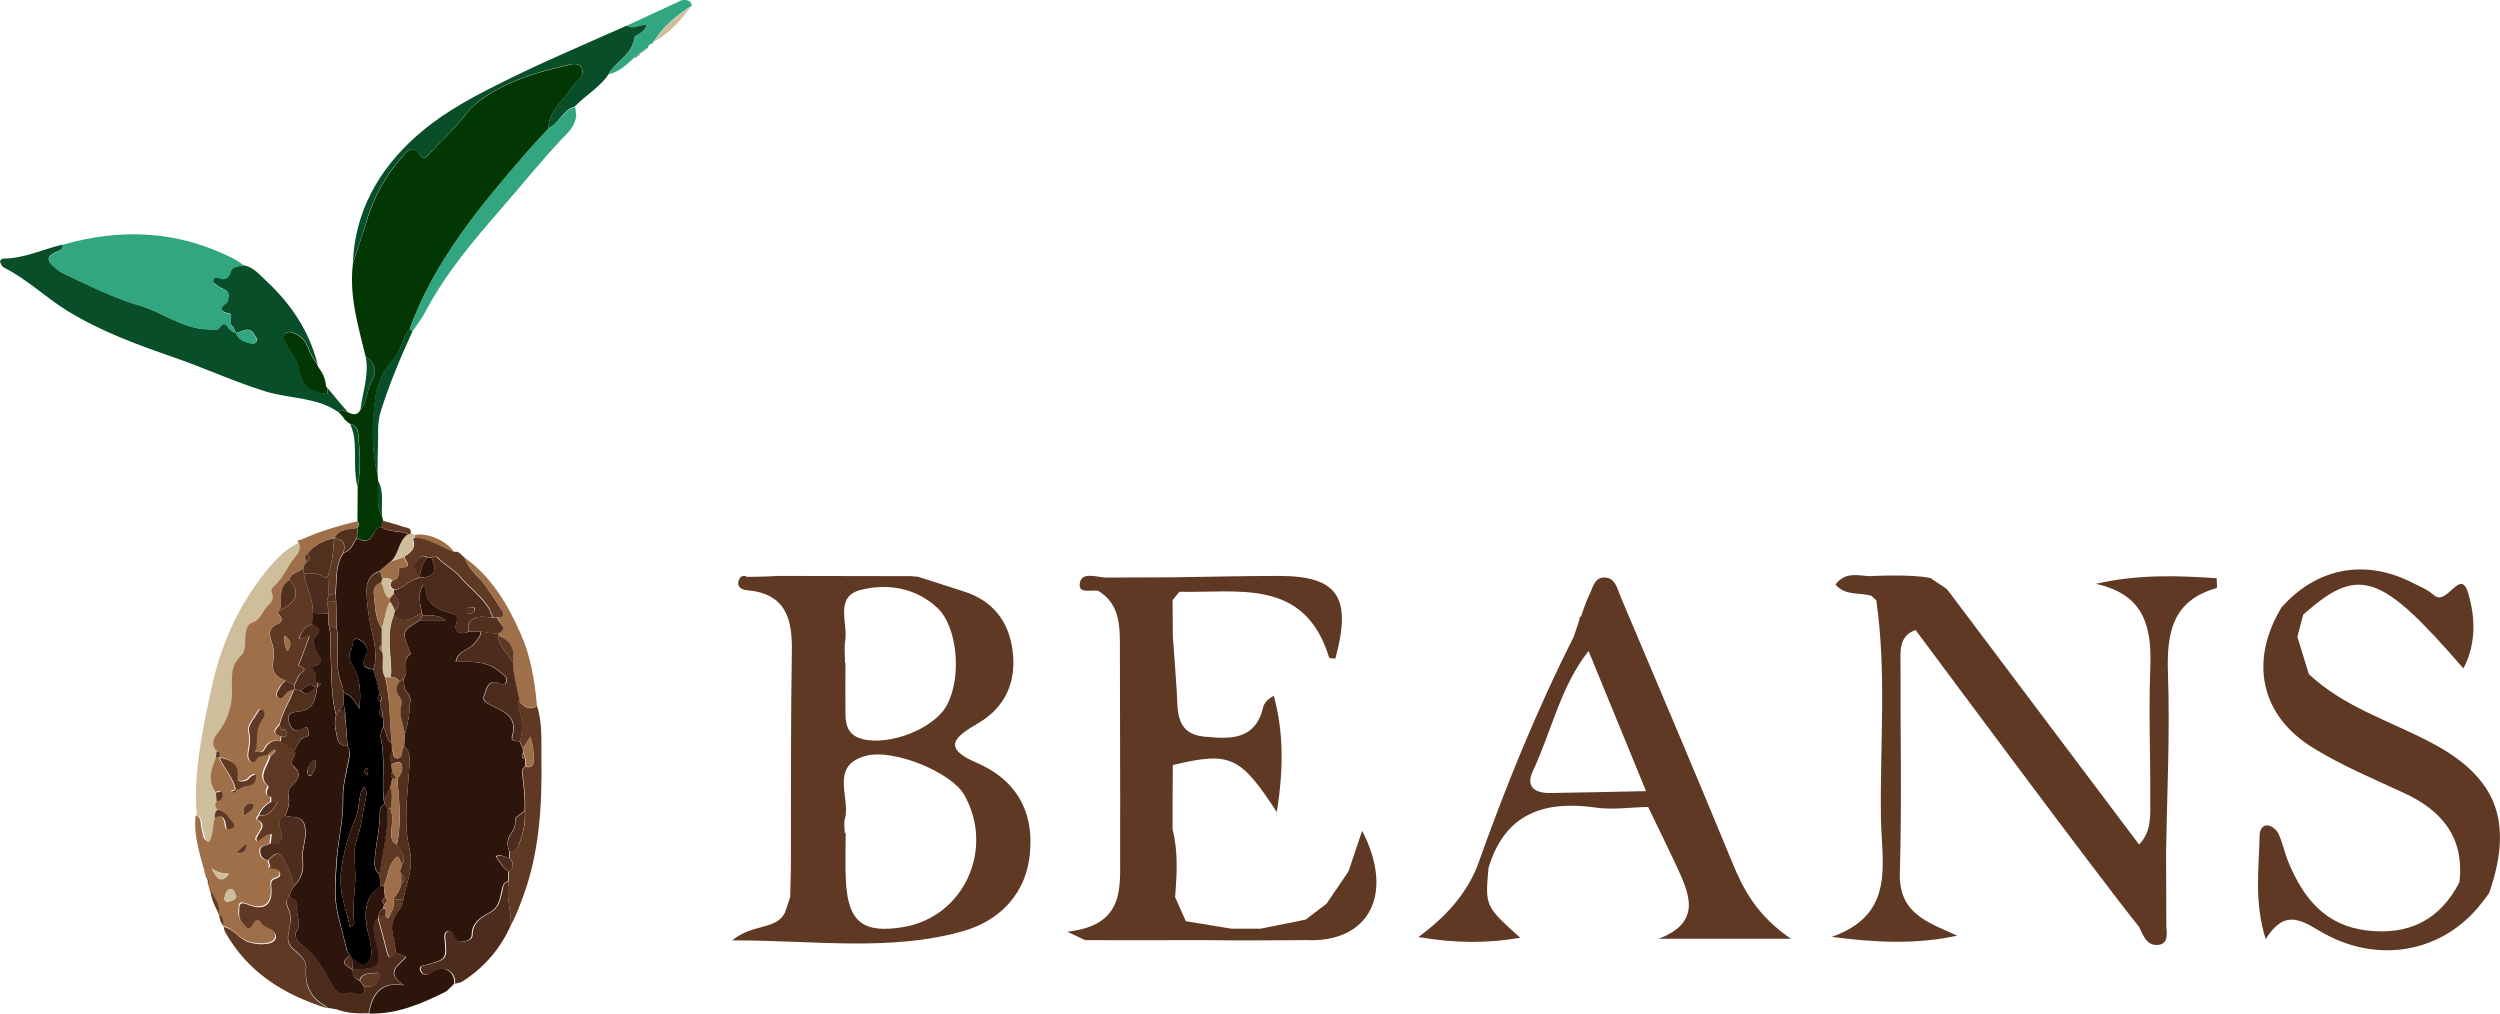 <?xml version="1.0" encoding="utf-8"?>
<!-- Generator: Adobe Illustrator 24.1.2, SVG Export Plug-In . SVG Version: 6.00 Build 0)  -->
<svg version="1.1" id="_Слой_1" xmlns="http://www.w3.org/2000/svg" xmlns:xlink="http://www.w3.org/1999/xlink" x="0px"
	 y="0px" viewBox="0 0 1072.2 434.8" style="enable-background:new 0 0 1072.2 434.8;" xml:space="preserve">
<style type="text/css">
	.st0{fill:#32A581;}
	.st1{fill:#2D150B;}
	.st2{fill:#023704;}
	.st3{fill:#074E29;}
	.st4{fill:#9F6F49;}
	.st5{fill:#CFBE9C;}
	.st6{fill:#603925;}
	.st7{fill:#4D2C1E;}
	.st8{fill:#51301E;}
	.st9{fill:#010000;}
</style>
<g>
	<path class="st0" d="M272.3,24.5c-3.4,3-6.5,6.3-11.2,7.3c3.2-5.6,10.2-8.4,11.2-15.7c0.1-0.7,1.5-1.2,2.3-1.8
		c1.2-0.9,2.4-1.8,2.6-3.4c0.1-0.1,0.2-0.1,0.2-0.2c-0.1-0.1-0.1-0.1-0.2-0.2c-0.1,0.1-0.2,0.2-0.2,0.2c-2.8-0.1-5.4,2.1-8.2,0.3
		c8-3.7,16-7.4,24-11.1c2,0.1,3.9,0.3,3.9,3c0,0-0.3-0.3-0.3-0.3c-6.2,4-11.9,8.6-15.8,15l-0.3,0.3c0,0-0.3-0.3-0.3-0.3
		c0.2,0.9-0.1,1.4-1.1,1.1c0,0,0.2,0,0.2,0c-0.4,0.4-0.8,0.8-1.2,1.2c0,0,0.1-0.2,0.1-0.2c0.1,0.8-0.4,1.2-1.1,1.2c0,0,0.2,0,0.2,0
		c-0.8,0.6-1.7,1.3-2.5,1.9c0,0-0.3,0.2-0.3,0.2s-0.4-0.2-0.4-0.2c0.1,0.3,0.9,0.6,0.2,1c-0.3,0.2-0.8,0-1.1,0c0,0,0,0,0,0
		c0.1,0.2,0.4,0.6,0.4,0.7C273.1,25.2,272.7,24.7,272.3,24.5z"/>
	<path class="st1" d="M191.2,425.3c-10.4,5.2-20.9,9.7-32.9,9.4c1.5-9.3,6.1-13.7,15-12.1c-8.6-5.8-1.8-8.5,0.9-12.2
		c-1.9-0.7-3.2-1.3-4.6-1.8c0.2-5.1-3.1-9.9-0.5-15.3c1.2-2.5,3.8-4.3,3.8-7.4c1.3-7.2,4.7-13.7,2.7-22c-2.8-11.7-0.6-23.9,0-35.9
		c0.2-3.2,0.2-5.9-2.3-8.2c0.1-1.7,0.2-3.3,0.3-5c1.5-4.7,2.2-9.6,2.4-14.5c0-0.9-0.2-2.2-0.8-2.7c-2.3-1.9-1.8-4.4-2-6.7
		c2.6-3-1.3-7.8,3-10.4c0.1,0-0.3-0.9-0.5-1.3c-3.4-8.4-3.4-8.4,4.5-13.2c3.2,0,6.3,0,10.9,0c-3.8-2.8-6.9-1.8-9.8-2.2
		c-0.1-0.3-0.2-0.5-0.3-0.8c-0.7-3.9-2.1-7.9,0.5-12.1c0.6,0.7,1.1,1.1,1.1,1.5c0,6.2,4.7,8.9,9.2,10.1c3.6,1,5.2,0.9,3.8,5.3
		c-1,3.2,2.3,4.8,5.5,3c1.7,0,3.3,0.1,5,0.1c0,2.2-1.5,3.4-2.7,5c-2.3,3-7.4,3.2-8,8c7-0.2,13.8-0.5,19.3,4.6
		c1.2,1.1,3.1,2.1,2.4,3.9c-0.8,2.1-2.5,0.6-3.9,0.3c-4.2-0.9-4.5,2.7-5.5,5.1c-0.8,1.9-0.4,3,2.1,4.3c5.2,2.7,12.4,4.7,9.8,13.5
		c-0.8,2.6,2,2,3.3,2.5c0.4,0.9,0.8,1.9,1.3,2.8c0,0.7,0.1,1.3,0.1,2c-0.9,1.4-0.5,2.3,0.9,2.8c0,1-0.1,2.1-0.1,3.1
		c-1.8,1.2-1.2,2.9-1,4.5c0.6,4.8,1.1,9.6,0.9,14.4c-1.3,1-2.7,2-4,3.1c0,0,0,0,0,0c0.1,2.3-0.2,4.5-1.7,6.4c-1.9,2.4-2,5-1,7.8
		c0,1,0,2,0.1,3c-1.8-0.2-3.4-1.9-5.8-0.8c1.7,2.5,3,5,5.4,6.5c0,1.4,0,2.8,0,4.2c-2.2,0.5-2.5,2.2-2.9,4.1
		c-0.8,3.7-1.1,7.3-5.6,9.6c-3.2,1.7-7.2,4.1-7.2,9.3c0,2-2.1,2.8-4,3c-2,0.3-3.1-0.7-3.8-2.4c-0.5-1.2-0.8-2.8-2.7-2.1
		c-1.3,0.5-1.3,1.7-1.2,3c0.9,9,0.9,9.1-8.4,11.5c-1.1,0.3-2.5,0.4-2.1,2.1c0.4,1.4,1.6,2.3,3,2c1.1-0.2,2-1.2,3-1.7
		c4.7-2.3,9.1,0.6,8.7,5.6c0,0,0,0,0,0c-0.3,0.3-0.7,0.7-1,1c0,0,0,0,0,0c-0.3,0.3-0.7,0.7-1,1c0,0,0,0,0,0
		C192.5,424.3,191.8,424.8,191.2,425.3z"/>
	<path class="st2" d="M149.2,176.8c2.1,1,4.1,1.6,5.4-1.1c3-3.4,2.5-8.1,4.7-11.8c2.6-4.5,1.8-8.1-2.5-11
		c-3.2-13.2-7.2-26.2-5.4-40.1c1.9-5.9,4-11.8,5.8-17.7c3.2-11.1,8.8-20.7,16.5-29.2c2.1-2.3,3.9-2.8,6,0c0.9,1.2,1.9,2.9,3.9,0.7
		C188.6,61,194.4,55.9,199,50c2.9-3.8,6.2-6.7,10.2-9.2c10.6-6.7,22.5-10.2,34.6-12.9c2-0.5,4.5-1.1,5.7,1.5c1,2.2-0.4,3.8-1.7,5.3
		c-1.4,1.6-3,3.2-4.2,5c-3.3,4.9-8.5,8.7-8.3,15.4c-3.2,3.4-6.4,6.8-9.4,10.3c-20,23-39.5,46.5-50.2,75.7c-3.3,4-3.6,9.7-7.3,13.5
		c-4.6,4.8-6.8,11.2-7.5,17c-1.3,10.6-1.6,21.6,1.1,32.2c0,0.7,0.1,1.4,0.1,2.2c0.3,5.4-0.9,10.9,1.9,15.9c0.1,0.5,0.2,1,0.3,1.5
		c-0.2,0.9-0.5,1.8-0.7,2.6c-1.6,0.3-2.6,1.3-3.3,2.7c-1.6,3.6-4.1,3.8-7.2,2c0.1-1.5,0.2-3,0.3-4.4c0.6-0.9,0.7-1.8-0.1-2.7
		c0-4.9,0.1-9.9,0.1-14.8c1.5-7.5,0.9-15,0.3-22.6c-0.2-2-0.9-3.9-3.4-4.3c-1.3-0.8-2.5-1.7-3.2-3.1c-0.3-0.3-0.5-0.6-0.8-0.9
		c0,0-0.1-0.1-0.1-0.1c-0.3-0.3-0.6-0.6-0.9-0.9c0,0-0.1-0.1-0.1-0.1C145.9,175.6,145.9,175.6,149.2,176.8z"/>
	<path class="st3" d="M149.2,176.8c-3.3-1.2-3.3-1.2-4,0c-9.4-6.6-20.9-5.7-31.2-8.9c-13.7-4.2-26.7-10.3-40.2-14.9
		c-15.6-5.4-31-11.1-45.1-19.8c-9.3-5.8-17.3-13.6-27.1-18.5c-0.7-0.4-1.4-1.5-1.5-2.4c-0.2-0.9,0.8-1.4,1.6-1.4
		c8.8-0.1,16.7-4,25.1-6c0.6,2.1-1,2.4-2.4,3c-4.4,2-4.6,3.6-1,6.7c1.2,1.1,2.6,2.1,4.1,2.8c10.8,5.1,21.5,10.4,32.9,13.8
		c9.8,2.9,18.1,9.9,28.9,10c1.8,0,3.7,1.1,5-0.9c1.5-2.2,2.6-1.4,3.7,0.3c0.8,1.2,1.9,1.8,3.2,2.1c0.8,2.7,3.1,3.6,5.5,4.3
		c1.1,0.3,2.3,0.7,3.2-0.3c1-1.2-0.2-2.1-0.7-3c-2.2-4.3-5.3-1.3-8-0.9c-0.5-1-0.8-2.3-1.6-3c-1.9-1.6,0.5-5-1.1-5.3
		c-5.3-1.2-4.1-2.8-0.9-5.1c0.3-0.2,0.1-1,0.2-1.4c1.1-3.9-2.6-3.9-4.4-5.4c-0.8-0.7-2.4-1.2-2-2.6c0.4-1.5,2-1.1,2.9-0.7
		c2.5,1.2,4.1-1.2,4.3-2.1c0.9-3.7,3.8-2.9,6.2-3.4c4,0.9,6.5,4,9.2,6.5c10.7,9.9,18.6,21.6,22.2,35.9c-2-2.3-3.1-5.1-4.3-7.8
		c-1.1-2.6-2.9-4.4-5.5-5.5c-1.4-0.6-2.9-1-4.2,0.2c-1.6,1.5-0.1,2.6,0.4,3.9c1.3,3.8,4.6,6.5,5.5,10.6c1.6,7.7,4.4,10.3,12.2,11.3
		c0,0,0.1-0.1,0.1-0.1c0-0.9-0.1-1.7-0.1-2.6C143.2,169.8,146.2,173.3,149.2,176.8z"/>
	<path class="st4" d="M153.2,223.6c0.8,0.9,0.7,1.8,0.1,2.7c-3.5,1.2-8,0.3-10.1,4.6c-4.6,0.9-8.6,2.7-11.4,6.6
		c-1.8,1-1.1,2.2-0.3,3.4c-0.4,0.7-0.8,1.5-1.3,2.2c-1.2,2.8-5.8,2-6.1,5.7c-5.3,3.1-2.8,8.6-4.1,13l0.1,0c-0.9-0.2-1.5,0-1.1,1.1
		c1.5,1.6,2.7,3.5-0.1,4.7c-3.7,1.6-3.7,4.3-2.6,7.3c1.1,2.9,1.3,5.9,0.8,8.8c-0.8,4.5,1.4,6.8,5.2,8.2c-0.9,1-2,1.9-2.6,3
		c-0.7,1.2-2,2.9-0.8,4c1.5,1.3,2.6-0.5,3.5-1.6c1-1.1,2.2-1.4,3.5-1.6c-1.7,5.1-5,9.6-6.1,14.9c-1.9,1.9-3.8,3.9,0.6,5.1
		c-0.1,0.7-0.2,1.4-0.3,2.1c-2.6-0.6-4.6-0.1-6.3,2.3c-0.7,1-1.3,3.4-3.6,1.9c-0.2-0.3-0.5-0.5-0.7-0.8c0.5-4.5-0.3-9.3,2.9-13.2
		c0.8-1,0.8-2.6-0.2-3.7c-0.2-0.2-1.2-0.2-1.3,0c-1.7,3.1-5.1,6.7-4.5,9.3c0.8,3,0.4,5,0,7.7c-0.2,1.5-0.8,3.9,0.7,5.1
		c2.1,1.6,2.4-1.5,3.8-2c1.2-0.4,2.6-0.5,3.8-0.8c0.2,0.2,0.5,0.4,0.7,0.6c-0.8,4.2-5.7,8.1-0.8,12.7c0.3,0.2-0.5,1.5-0.6,2.2
		c-0.4,1.5,0.6,2,1.7,2.5l0.1,0.2c0,0.7,0.1,1.3,0.1,2c-2.4,1.4-4.2,3.2-5.3,5.9c-0.3,0.5-0.7,1-1,1.6c4.5,2,1.9,4.4,0.5,6.9
		c-0.3,0.6-1.3,1.7,0,2.5c1.8-1.1,3.2-3.2,6-3.1c-0.2,1.5-0.4,2.8-0.5,4.1c-1.5,1.1-4.4,0.6-4.4,3.2c0,2,1,3.8,3.5,4
		c0.2,0.8,0.5,1.7,0.7,2.5c-0.2,0.3-0.3,0.6-0.5,0.9c0.4,0,0.8-0.1,1.2-0.1c1.6-0.1,3.2,0.1,3.7,1.8c0.5,1.7-1,2.2-2.3,2.6
		c-1.8,0.7-1.6,2.2-1.4,3.8c0.6,7.3-3,10-9.8,7.3c-1.7-0.7-3.9-1.4-3.9,0.8c-0.1,2.2-0.8,4.9,1.4,7c1.6,1.5,2.6,3.9,4.4,0.3
		c0.6-1.2,2-2.4,3.1-0.8c1.2,2,3.1,2.2,4.6,3.2c1.3,0.9,3.2,3.1,1.3,5c-2.4,2.3-9.6,1.5-12.6-0.3c-3.1-1.8-5.3-5.1-9-5.8
		c0,0-0.2-0.3-0.2-0.3c0-1.8-0.1-3.6-1.8-4.8c0,0-0.1-0.2-0.1-0.2c0.5-4-1.8-6.9-3.7-10c0,0,0-0.1,0-0.1c0-0.1,0.1-0.3,0.1-0.4
		c-0.1-0.2-0.2-0.5-0.3-0.7c-0.2-0.7-0.4-1.3-0.6-2c0.4-0.9,0.3-1.6-0.6-2.1c-2.1-8.8-5.6-17.4-4.5-26.8c2.9,1,1.9,3.9,2.6,5.8
		c0.7,1.9,0.1,4.4,2.7,5.4c2-3.3,1.4-7.1,2.5-10.5c3.6-1.6,4.5,1.3,4.7,3.5c0.2,2.3,1.4,1.5,2.3,1.2c1.4-0.4,1.6-1.3,0.6-2.6
		c-1.8-2.4-3.3-5-6.6-5.5c-0.8-1.1-1.5-2.3-0.3-3.6c2-0.2,2.9-1.6,2.5-3.3c-0.4-1.6-1.8-0.4-2.8-0.4c-3.7-5-2.3-10.1,0-15.1
		c0.6,0,1.1,0,1.7,0c1.9,4.9,6,8.7,7,14c-0.6,0.2-1.1,0.3-1.7,0.5c0.2,0.2,0.4,0.6,0.6,0.6c0.9,0.2,1.1-0.4,1.1-1.1
		c1.7-0.5,3.1-1.7,5.1-1.9c2.8-0.2,3.7-2,3.4-4.7c-2.3,0.1-2.7,2-4.1,2.5c-1.7,0.6-4.1,0.7-3.8-1.4c1-6.3-3-7.5-7.6-8.5
		c-0.4-0.9,0.8-2.6-1.3-2.7c-2.4-2.7-1.7-5.1,0.3-7.8c4-5.1,6-10.8,6.2-17.4c0.1-5.5-1-11.4,3.9-15.9c1.9-1.7,1.7-4.6,1.8-7.1
		c0.1-2.7,0.4-6.2,2.9-7c4-1.3,4.4-5,6.8-7.3c1.4-1.3,2.8-3,1.8-5.3c-0.5-1.3-0.1-2.2,0.9-3.1c4.2-3.4,5.7-8.8,9.2-12.8
		c1.2-1.3,2.5-3.6,1.4-5.9c0,0,0,0.2,0,0.2c-0.1-0.8,0.5-1,1.1-0.9C136.8,228,144.9,225.5,153.2,223.6z M106.2,361.9
		c-1.8,0.8-3.1,2.1-4.7,4C105.5,366.5,105.5,363.8,106.2,361.9L106.2,361.9z M98.2,374.8c-2.4-0.3-4.8-0.3-7.4-2.4
		C93.4,378,95.4,378.4,98.2,374.8L98.2,374.8z M101.4,384.3c-0.8-1-0.8-2.9-2.3-2.9c-2.1-0.1-2.4,2-2.8,3.5c-0.3,1.2,0.5,2,1.6,1.8
		C99.3,386.3,101,386.1,101.4,384.3z M104.4,350.1c1.7-1.5,4.1-2.3,4.5-4.6c0.1-0.7-1.3-1.2-2-1
		C104.1,345.3,104.7,347.9,104.4,350.1z"/>
	<path class="st0" d="M101.2,142.8c-1.3-0.3-2.5-1-3.2-2.1c-1.1-1.7-2.2-2.5-3.7-0.3c-1.3,1.9-3.2,0.9-5,0.9
		c-10.7-0.1-19.1-7.2-28.9-10c-11.5-3.4-22.2-8.7-32.9-13.8c-1.5-0.7-2.8-1.7-4.1-2.8c-3.6-3.1-3.3-4.7,1-6.7c1.4-0.6,3-0.9,2.4-3
		c25.3-7.3,49.8-6.1,73.5,6c1.6,0.8,3,2,4.6,3c-2.4,0.5-5.2-0.3-6.2,3.4c-0.2,0.9-1.8,3.3-4.3,2.1c-1-0.5-2.5-0.8-2.9,0.7
		c-0.4,1.4,1.1,1.9,2,2.6c1.8,1.5,5.5,1.4,4.4,5.4c-0.1,0.5,0.1,1.2-0.2,1.4c-3.2,2.3-4.4,3.9,0.9,5.1c1.6,0.4-0.7,3.7,1.1,5.3
		C100.4,140.6,100.6,141.9,101.2,142.8L101.2,142.8z"/>
	<path class="st3" d="M235.3,55c-0.2-6.7,5.1-10.6,8.3-15.4c1.2-1.8,2.7-3.3,4.2-5c1.3-1.5,2.8-3.2,1.7-5.3
		c-1.2-2.6-3.7-1.9-5.7-1.5c-12.1,2.7-23.9,6.2-34.6,12.9c-4,2.5-7.2,5.4-10.2,9.2c-4.6,6-10.4,11.1-15.5,16.7c-2,2.2-3,0.4-3.9-0.7
		c-2.1-2.8-3.9-2.3-6,0c-7.7,8.5-13.3,18.1-16.5,29.2c-1.7,6-3.8,11.8-5.8,17.7c1-22.1,10.9-39.7,27-54.2c9.6-8.6,20.7-15,32.1-20.8
		c19.1-9.8,38.8-18.1,58.4-26.8c2.8,1.8,5.5-0.5,8.2-0.3l0.2,0.2c-0.3,1.6-1.4,2.5-2.7,3.4c-0.8,0.6-2.2,1.1-2.3,1.8
		c-1,7.3-8,10.1-11.2,15.7c0,0,0.1-0.1,0.1-0.1c-0.4,0.5-0.7,1.1-1.1,1.6c-3.9,4.8-9.3,8-13.5,12.4C241.4,47.1,239.8,52.9,235.3,55z
		"/>
	<path class="st5" d="M92.2,350.6c-1.1,3.4-0.5,7.2-2.5,10.5c-2.5-1-1.9-3.5-2.7-5.4c-0.8-2,0.3-4.8-2.6-5.8
		c-1.6-18.5,2.4-36.3,6.2-54.3c3.7-17.4,10.4-33.3,21.1-47.5c4.6-6.1,9.4-11.9,16.5-15.4c1.1,2.3-0.2,4.6-1.4,5.9
		c-3.5,4-5.1,9.3-9.2,12.8c-1,0.8-1.5,1.8-0.9,3.1c1,2.3-0.4,4-1.8,5.3c-2.4,2.3-2.9,6-6.8,7.3c-2.5,0.8-2.8,4.3-2.9,7
		c-0.1,2.5,0.1,5.4-1.8,7.1c-5,4.5-3.8,10.4-3.9,15.9c-0.1,6.6-2.2,12.3-6.2,17.4c-2.1,2.6-2.7,5.1-0.3,7.8
		c-0.1,0.9-0.2,1.7-0.3,2.6c-2.3,5-3.7,10.1,0,15.1c0.1,1.2,0.2,2.5,0.3,3.7c-1.2,1.3-0.5,2.5,0.3,3.6
		C92.4,348.2,91.8,349.2,92.2,350.6z"/>
	<path class="st6" d="M115.9,371.5c-0.2-0.8-0.5-1.7-0.7-2.5c1.8-2.2,4.4-4.4,6.1-1.1c2,3.8,4.2,7.7,4.9,12.1c-1.1,1.5-2,3.1-2.2,5
		c-1.9,1.3-1,3.6-0.5,4.5c1.8,3.6,0.8,8,0.2,10.7c-1,4.7,1.1,6.2,3.7,8.4c2.1,1.8,4.1,3.9,3.8,6.7c-0.6,7.5,2,13,8.7,16.5
		c0.1,0.1,0.1,0.3,0.1,0.5c-18.3-5.7-33.7-15.3-43.4-32.5c-0.4-0.7-0.5-1.6-0.7-2.3c3.8,0.8,5.9,4,9,5.8c3,1.8,10.2,2.5,12.6,0.3
		c2-1.9,0.1-4.1-1.3-5c-1.6-1-3.5-1.3-4.6-3.2c-1-1.7-2.4-0.5-3.1,0.8c-1.8,3.7-2.9,1.2-4.4-0.3c-2.2-2.1-1.4-4.8-1.4-7
		c0.1-2.2,2.2-1.5,3.9-0.8c6.8,2.7,10.4-0.1,9.8-7.3c-0.1-1.6-0.4-3.1,1.4-3.8c1.3-0.5,2.8-0.9,2.3-2.6c-0.5-1.7-2.2-1.9-3.7-1.8
		C116.3,372,116.1,371.7,115.9,371.5z"/>
	<path class="st0" d="M235.3,55c4.5-2.1,6.2-7.9,11.4-9.1c0.1,1.1,0.3,2.3,0.4,3.4c0,0,0,0.2,0,0.2c-0.3,4.6-3.6,7.5-6.4,10.4
		c-8.9,9.4-16.9,19.5-25.4,29.2c-12.1,13.9-24.2,28.1-32.9,44.7c-1.5,2.9-3.6,5.5-5.5,8.3c-0.4-0.4-0.8-0.7-1.2-1.1
		c10.7-29.3,30.1-52.7,50.2-75.7C228.9,61.8,232.1,58.4,235.3,55z"/>
	<path class="st6" d="M218.3,378c0-1.4,0-2.8,0-4.2c2.2-1.8,2.1-3.7,0.3-5.8c0-1,0-2-0.1-3c2.3,0.5,3.1-0.7,4-2.7
		c2-4.7,2.9-9.5,2.7-14.6c0.2-4.8-0.3-9.6-0.9-14.4c-0.2-1.6-0.8-3.3,1-4.5c2.3,0.7,3.5-0.1,3.6-2.5c0.1-3.4-0.3-6.7-1.4-10.3
		c-1.2,1.9-2.2,3.4-3.2,4.9c-0.4-0.9-0.8-1.9-1.3-2.8c1.1-4.4,1.3-8.8-0.2-13.2c-0.5-1.4-1.1-2.8-0.1-4.2c2.1,2.4,4.3,4.3,7.6,2
		c2.4,7.4,1.8,15.1,1.9,22.7c0.3,20.2-0.8,40.2-8,59.5c-1.5,4.1-3,8.1-5.1,11.9C219.4,390.5,216.7,384.3,218.3,378z"/>
	<path class="st7" d="M140.1,432.1c0-0.2,0-0.4-0.1-0.5c-6.7-3.5-9.3-9.1-8.7-16.5c0.2-2.7-1.8-4.9-3.8-6.7
		c-2.6-2.2-4.7-3.6-3.7-8.4c0.6-2.7,1.6-7.1-0.2-10.7c-0.4-0.9-1.4-3.2,0.5-4.5c2,0.4,3.7,1.6,3.3,3.7c-0.7,3.6,2.3,7.2-0.3,11
		c-0.9,1.3-0.1,3.7,1.5,4.9c6.5,4.7,10.3,11.4,14,18.3c1.4,2.6,3.3,4.1,6.4,3.2c1.4-0.4,2.5-0.1,3.8,0.3c3.2,1.1,3.9-0.4,3.2-3.3
		c3.3,0.9,5.4-0.4,6.7-3.4c0.6-1.4,0.1-2.5-1.4-2.3c-2.6,0.5-5.9-0.4-7.1,3.2c-2.4-0.7-3-2.5-3.2-4.7c11.7-0.1,12.8-1.4,9.8-12.8
		c-0.3-1.3-0.6-2.6-0.7-3.9c-0.1-2-0.2-4.1,1.9-5.3c1.3,4.8,2.6,9.6,3.8,14.4c0.9,3.7,2.1,2.7,3.6,0.4c1.4,0.5,2.7,1.1,4.6,1.8
		c-2.7,3.7-9.5,6.4-0.9,12.2c-9-1.6-13.5,2.8-15,12.1c-4.7,0.1-9.4,0-13.9-1.8c-0.4,0-0.7-0.1-1.1-0.1
		C142.2,432.5,141.1,432.3,140.1,432.1z"/>
	<path class="st7" d="M218.3,378c-1.5,6.3,1.1,12.5,0.8,18.8c-4.5,10.1-11.4,18.1-20.7,24.1c-0.9,0.6-2.2,0.7-3.2,1
		c0.4-5-4-7.8-8.7-5.6c-1,0.5-1.9,1.4-3,1.7c-1.4,0.3-2.6-0.6-3-2c-0.5-1.6,0.9-1.8,2.1-2.1c9.3-2.4,9.3-2.4,8.4-11.5
		c-0.1-1.3-0.1-2.4,1.2-3c1.9-0.8,2.2,0.9,2.7,2.1c0.7,1.7,1.8,2.7,3.8,2.4c2-0.3,4.1-1.1,4-3c0-5.1,3.9-7.6,7.2-9.3
		c4.4-2.3,4.7-5.9,5.6-9.6C215.8,380.1,216,378.4,218.3,378z"/>
	<path class="st4" d="M230.3,302.6c-3.3,2.3-5.5,0.4-7.6-2c-0.6-5.6-2.7-10.9-2.8-16.6c1.1-5.7-1-9.5-6.4-11.7c0-0.2,0-0.3-0.1-0.5
		c5.3-2.5,0.2-4.7-0.2-7c3.2,0.3,3.1-1.7,1.9-3.3c-3-4.1-5.2-8.7-8.7-12.5c-2.7-3-5.7-5.9-7.2-9.9c11.6,8.3,18.5,20,24.1,32.7
		C227.7,281.6,229.3,292,230.3,302.6z"/>
	<path class="st6" d="M199.2,239.1c1.4,4,4.4,6.9,7.2,9.9c3.4,3.8,5.7,8.4,8.7,12.5c1.2,1.6,1.3,3.7-1.9,3.3c-0.7,0-1.4,0-2,0
		c0-0.3,0-0.7,0-1c-0.3-0.7-0.6-1.3-0.9-2c-3.1-5.9-8.8-9.6-13-14.6c-2.5-3-6.5-4.9-9.3-7.9c-0.8-0.8-1.8-0.7-2.7-0.1
		c-0.6-0.1-1.2-0.1-1.9-0.2c-2.4-1.5-3.6,0.1-4.7,1.9c-1.5,2.5-0.4,4.3,1.5,5.9c0.1,0.3,0.2,0.5,0.3,0.8c-4.4,0.5-7,4.7-11.3,5.3
		c-1.8-1-2.5-2.3-0.7-4c1.6-0.4,2.5-1.3,2.4-3.1c-0.1-1,0-2.4,1.1-2.4c5.4-0.1,1.6-3,1.4-4.7c2.9-1.7,5.2-3.7,3.7-7.6
		c0-0.1,0.8-0.5,1.2-0.7c6.2,0.5,11.1,4.1,16.7,6.3C196.9,236.2,197.8,238.1,199.2,239.1z"/>
	<path class="st2" d="M140.2,166.3c0,0.9,0.1,1.7,0.1,2.6c0,0-0.1,0.1-0.1,0.1c-7.8-1-10.6-3.5-12.2-11.3c-0.8-4-4.1-6.8-5.5-10.6
		c-0.5-1.3-2-2.5-0.4-3.9c1.3-1.2,2.8-0.8,4.2-0.2c2.6,1.1,4.4,2.9,5.5,5.5c1.2,2.7,2.3,5.5,4.3,7.8c0,0,0,0.4,0,0.4
		c0.3,0.4,0.5,0.9,0.8,1.3c1.4,1.9,2.5,4.1,2.8,6.5c0,0.4,0.1,0.7,0.1,1.1C140,165.8,140.1,166,140.2,166.3z"/>
	<path class="st3" d="M175.7,141c0.4,0.4,0.8,0.7,1.2,1.1c-5.1,11.2-9.9,22.5-13.6,34.3c-1.6,5.1-1,10.2-1.2,15.3
		c-0.2,4-0.1,8-0.2,12c-2.7-10.7-2.5-21.6-1.1-32.2c0.7-5.8,2.9-12.2,7.5-17C172,150.7,172.4,145,175.7,141z"/>
	<path class="st5" d="M178.1,230.5c-0.4,0.3-1.2,0.7-1.2,0.7c1.5,3.9-0.8,5.9-3.7,7.6c-1.9,0.7-3.8,1.3-5.8,2
		c3.7-3.2,3.2-9,7.5-11.8c0.6,0.3,1,0.1,1.3-0.4c0.7,0.3,1.3,0.6,1.9,0.8c-0.1,0.1-0.3,0.2-0.3,0.3C177.9,230,178,230.3,178.1,230.5
		z"/>
	<path class="st3" d="M156.8,152.9c4.3,2.9,5.1,6.5,2.5,11c-2.2,3.7-1.7,8.4-4.7,11.8C155.5,168.1,158.4,160.7,156.8,152.9z"/>
	<path class="st5" d="M280.7,17.8c3.8-6.5,9.5-11.1,15.8-15C291.9,8.5,287.3,14.2,280.7,17.8z"/>
	<path class="st3" d="M150.2,181.9c2.4,0.4,3.2,2.3,3.4,4.3c0.7,7.5,1.2,15.1-0.3,22.6c-1.5-6.2-0.8-12.5-1.2-18.7
		C152,187.3,151.4,184.5,150.2,181.9z"/>
	<path class="st6" d="M176.2,228.6c-0.3,0.5-0.7,0.7-1.3,0.4c-3.6-1.7-8-0.6-11.5-3.1c0.2-0.9,0.5-1.8,0.7-2.6
		c3,0.9,6.1,1.6,9.1,2.7C174.5,226.4,176.5,226.3,176.2,228.6z"/>
	<path class="st4" d="M178.1,230.5c-0.1-0.3-0.2-0.5-0.2-0.8c0-0.1,0.2-0.2,0.3-0.3c5.3-1,13.7,2.7,16.5,7.4
		C189.2,234.7,184.2,231,178.1,230.5z"/>
	<path class="st3" d="M163.9,221.8c-2.8-5.1-1.6-10.6-1.9-15.9C165,210.9,163.3,216.5,163.9,221.8z"/>
	<path class="st6" d="M90.2,381.9c1.9,3.1,4.2,6,3.7,10C92.1,388.8,90.6,385.5,90.2,381.9z"/>
	<path class="st6" d="M94,392.1c1.7,1.2,1.8,3,1.8,4.8C94.5,395.6,94.1,393.9,94,392.1z"/>
	<path class="st5" d="M274.8,22.7c0.8-0.6,1.7-1.3,2.5-1.9C276.8,21.9,276.1,22.7,274.8,22.7z"/>
	<path class="st6" d="M88.8,376.7c0.8,0.5,1,1.2,0.6,2.1C89.2,378,89,377.4,88.8,376.7z"/>
	<path class="st7" d="M191.2,425.3c0.7-0.5,1.4-1,2-1.5C192.5,424.3,191.8,424.8,191.2,425.3z"/>
	<path class="st3" d="M139.9,165.5c0-0.4-0.1-0.7-0.1-1.1C139.8,164.8,139.9,165.2,139.9,165.5z"/>
	<path class="st3" d="M137,157.9c-0.3-0.4-0.5-0.9-0.8-1.3C136.5,157.1,136.7,157.5,137,157.9z"/>
	<path class="st6" d="M90,380.7c0.1,0.2,0.3,0.4,0.3,0.7c0,0.1-0.1,0.3-0.1,0.4C90.1,381.4,90.1,381.1,90,380.7z"/>
	<path class="st7" d="M194.2,422.9c0.3-0.3,0.7-0.7,1-1C194.9,422.2,194.5,422.5,194.2,422.9z"/>
	<path class="st7" d="M193.2,423.9c0.3-0.3,0.7-0.7,1-1C193.9,423.2,193.5,423.5,193.2,423.9z"/>
	<path class="st5" d="M129.3,232c-0.7,0-1.2,0.1-1.1,0.9C128.3,232.3,128.6,232,129.3,232z"/>
	<path class="st3" d="M146.2,177.9c0.3,0.3,0.5,0.6,0.8,0.9C146.8,178.5,146.5,178.2,146.2,177.9z"/>
	<path class="st3" d="M145.2,176.9c0.3,0.3,0.6,0.6,0.9,0.9C145.8,177.5,145.5,177.2,145.2,176.9z"/>
	<path class="st0" d="M260.1,33.4c0.4-0.5,0.7-1.1,1.1-1.6C260.9,32.3,260.5,32.9,260.1,33.4z"/>
	<path class="st5" d="M272.3,24.5c0.4,0.2,0.8,0.6,1.1,0c0.1-0.1-0.2-0.5-0.4-0.7C273.2,24.4,272.8,24.6,272.3,24.5z"/>
	<path class="st5" d="M273.1,23.8c0.4,0,0.9,0.1,1.1,0c0.7-0.4-0.1-0.6-0.2-1C274,23.4,273.8,23.9,273.1,23.8z"/>
	<path class="st5" d="M277,20.9c0.8,0,1.2-0.4,1.1-1.2C278.1,20.4,277.7,20.8,277,20.9z"/>
	<path class="st5" d="M278.1,19.9c0.4-0.4,0.8-0.8,1.2-1.2C278.9,19.2,278.5,19.6,278.1,19.9z"/>
	<path class="st5" d="M279,18.8c1,0.3,1.3-0.2,1.1-1.1C280.1,18.5,279.7,18.8,279,18.8z"/>
	<path class="st6" d="M143.3,432.8c0.4,0,0.7,0.1,1.1,0.1C144,432.9,143.6,432.8,143.3,432.8z"/>
	<g>
		<path class="st6" d="M418.8,327.1c-15.2-6.5-9.1-11.2,0.7-16.9c11.6-6.8,16.5-17.7,14.8-31c-1.6-12.7-8.4-21.5-20.8-25.5
			c-6.5-2.1-13-4.2-19.6-6.3c-1.1-0.1-2.1-0.2-3.2-0.3c-19.1,0-38.2-0.1-57.3-0.1c-1.1,0.1-2.3,0.1-3.4,0.2
			c-3.2,0.1-6.4,0.2-9.6,0.2c-1-0.6-1.9-0.5-2.8,0.1c-2.3,3.3-0.3,5.3,2.5,5.6c17,1.4,19.8,12.3,19.5,26.7
			c-0.5,28.6-0.3,57.2-0.4,85.8c0,2.2,0,4.4,0,6.6c-0.1,4.2-0.2,8.3-0.3,12.5c-0.8,2.3-1.5,4.6-2.3,6.8c-3.9,7.5-13.4,4.4-22.6,11.8
			c35.9,0,68,4.9,99.2-4c15.8-4.5,27.5-16.5,28.6-34.5C443.2,347.2,435.2,334.1,418.8,327.1z M369.2,253c11.3-2.9,23.4-1,32.7,7.6
			c8.8,8.1,10.7,29.8,4.2,41.8c-5.4,10.1-24.4,17.5-36.1,14.6c-5.9-1.5-7.3-5.4-7.4-10.5c-0.1-7.4,0-14.8,0-22.2c-0.1,0-0.1,0-0.2,0
			c0-3.2-0.4-6.4,0.1-9.5C363.7,267.2,357.8,255.8,369.2,253z M387.4,397.6c-17.2,2.9-23.7-2.2-24.6-19.6
			c-0.4-6.9-0.1-13.8-0.1-20.7c-0.1,0-0.3,0-0.4,0c0-2.1-0.5-4.4,0.1-6.3c2.4-9.1-6.7-22.5,8.8-26.8c12-3.3,37,7.1,42.4,16.8
			C426.7,364.3,413.3,393.3,387.4,397.6z"/>
		<path class="st6" d="M742.6,369.1C727,331.2,711,293.6,695,255.8c-1.4-3.3-2.2-7.9-6.6-8.1c-4.7-0.3-5.3,4.6-6.9,7.7
			c-1.4,2.8-2.3,6-3.4,8.9c-0.6,0.3-0.8,0.8-0.7,1.4c-0.8,2.4-1.6,4.9-2.4,7.3l0,0c-16.2,32-29.6,65.2-41.6,99
			c-4.9,11.6-12.9,20.9-25.1,29.9c16.3,2.7,29.4,2.7,43.7,0.3c-15.1-13.6-15.1-13.6-13.6-30c7.1-23.6,24.1-29,46.4-25.8
			c7.2,1,14.7-0.2,22.1-0.3c-0.3-2.3-0.6-4.6-0.9-6.8c-13.7,0.3-27.4,0.6-41.1,0.8c-6.5,0.1-10.8-2.5-7.4-9.6
			c8-17.1,11.8-36.1,23.8-51.3c-1.1-1-2.1-2-3.2-3c1.1,1,2.1,2,3.2,3c8.2,20.1,16.5,40.1,24.7,60.2c0.3,2.3,0.6,4.6,0.9,6.8
			c3.9,8.1,7.9,16.2,11.7,24.3c5.7,12.3,11.9,24.8-7.2,32.1c17.5,0,35,0,56.7,0C753.5,392.7,747.6,381.4,742.6,369.1z"/>
		<path class="st6" d="M1042.5,318.4c-17.7-9.3-37.3-15.2-52.3-29.3c-1.6-5.3-3.3-10.7-4.9-16l0,0c0.8-3.2,1.7-6.3,2.5-9.5
			c23.8-21.1,33.2-18,68.7,23.1c5.7-10.8,5-22.3,2.1-32.2c-3.4-11.6-9.1,5.9-14.8,0.7c-2.7-2.4-6.3-3.8-9.6-5.5
			c-20.2-10.1-40.7-6.1-55.7,10.8c-13.9,23-9.1,46.4,13.6,60.3c12.2,7.5,25.5,13.1,38.5,19.1c16.7,7.6,26.4,19.2,24.2,38.5
			c-8.3,16-21.4,22.7-39.3,20.7c-18.2-2-27.7-13.9-34.1-29.5c-1.6-3.9-2.4-8.1-4.2-12c-0.7-1.6-2.8-3.4-4.5-3.6
			c-2.4-0.3-3.6,2.1-3.6,4.2c-0.2,13.9-2.5,28.1,2.6,44.6c7.5-12,13.9-9.1,22.7-3.8c24.6,15,53.1,9.7,69.6-11.3l0,0
			c1.1-1.4,2.2-2.9,3.3-4.3c0,0,0.4-0.8,0.4-0.8C1078.1,352,1070.7,333.2,1042.5,318.4z"/>
		<path class="st6" d="M898.9,250.4c21.4,4.7,24,19.2,23.3,36.7c-0.7,18.5,0.1,37.1,0,55.6c0,6.8,0.7,13.9-4.8,19.5
			c-27.3-36.3-54.6-72.6-81.9-108.9c0,0-1-1-1-1c-2.2-1.5-4.4-2.9-6.6-4.4c-8.1-1.8-25.4-0.8-26.5-0.8c-4.8-0.4-10.2-1.8-14.2,3.6
			c4.4,5.1,10.6,3.2,15.6,4.9c0.5,0.7,1.2,1.3,1.9,1.8c4.5,31.1,1.5,62.5,2,93.7c0.3,19.2,6.4,41.1-21.1,50.7
			c19,2.5,36.2,3.3,53.8-0.5c-12.6-5.8-25.2-9.4-24.6-27.2c0.9-29.7,0.2-59.4,0.3-89.1c0-5.6-0.9-12.1,6.4-14.8c0,0-0.1-0.2-0.1-0.2
			c2,2.6,78,105.2,96,127.5c1.8,3.8,3.4,8.5,8.6,7.7c3.9-0.7,3.4-4.7,3.1-7.9h0c0-10.7-0.1-21.3-0.1-32c0.4-25.4,1.7-50.9,0.8-76.2
			c-0.6-17.5,1.7-31.5,20.9-36.9c0.3-0.1,0-1.9,0-4.2C933.7,246.8,916.6,246.3,898.9,250.4z M821.4,270L821.4,270
			c1.6,0.9,2.8,1.9,3.9,3.2C824.3,272,823,270.9,821.4,270z"/>
		<path class="st6" d="M578.3,373.8c-3.1,4.6-6.3,9.2-9.4,13.8l0,0c-3,2.3-5.9,4.5-8.9,6.8c-6.5,1.3-12.9,2.6-19.4,3.9c0,0,0,0,0,0
			c-4.1,0-8.2,0-12.4,0c-6.5-1.1-13.1-2.1-19.6-3.2c-1.5-3.4-3-6.8-4.6-10.3c0.7-9.7,1.4-19.4-1.1-29c0-9.2,0-18.5,0.1-27.7
			c24.5-5.8,28.8-4.1,44.6,20.2c2.9-18.4,3-34.1-1.3-49.9c-2.9,1.6-4.2,3.3-4.6,5.1c-3.5,14.4-14.8,13.4-25.4,12.4
			c-11.9-1.2-11.2-10.7-11.6-19.3c-0.5-7.9-1.1-15.8-1.7-23.8c0-5.1-0.1-10.3-0.1-15.4c0,0,0,0,0,0c1-1.2,1.9-2.4,2.9-3.6
			c25.2,0.6,53.7-6.1,64.2,28.1c0.1,0.5,1.8,0.4,2.7,0.6c7.2-26.5,1.1-35.5-24.3-35.5c-15.3,0-30.6,0.4-45.9,0.6
			c-9.5,0-19.1,0.1-28.6,0.1c-3.9-0.3-9.7-2.4-10.7,2c-1.2,5.3,4.7,3.1,7.8,3.7c8.5,5.1,9.3,13.5,9.3,22.2c0,30.1,0.2,60.3,0.1,90.4
			c-0.1,14.6,2.3,30.8-22.7,33.6c5.7,2.5,7,3.6,8.3,3.6c14.3,0.1,28.5,0,42.8,0c6.5,0,12.9,0,19.4,0.1c4.2,0,8.4,0,12.6,0
			c6.5,0,12.9-0.1,19.4-0.1c26.7,1.2,38.2-19.4,24-46.9C581.9,363.2,580.1,368.5,578.3,373.8z"/>
	</g>
	<polygon class="st3" points="247.1,49.5 247.1,49.3 247.3,49.4 	"/>
	<path class="st3" d="M277.1,10.7c0.1-0.1,0.2-0.2,0.2-0.2c0.1,0.1,0.1,0.1,0.2,0.2c-0.1,0.1-0.2,0.1-0.2,0.2
		C277.2,10.9,277.1,10.7,277.1,10.7z"/>
	<path class="st7" d="M185.1,239.3c0.9-0.6,2-0.7,2.7,0.1c2.8,3,6.8,4.9,9.3,7.9c4.2,5,9.8,8.7,13,14.6c-0.1,0.9,0.2,1.5,0.9,2
		c0,0.3,0,0.7,0,1c-1.4-0.1-2.9-0.4-4.3-0.4c-4.5,0.1-6.9,2.8-5.7,6.3c-3.2,1.8-6.5,0.2-5.5-3c1.4-4.4-0.2-4.3-3.8-5.3
		c-4.6-1.2-9.2-4-9.2-10.1c0-0.4-0.6-0.7-1.1-1.5c-2.5,4.2-1.1,8.1-0.5,12.1c-3.9,1.9-7.8,5.2-12,0.7c0.1-0.6,0.2-1.1,0.4-1.7
		c3.1-2.6,1.2-5-0.3-7.4c0-0.5,0-1-0.1-1.5c4.3-0.6,7-4.8,11.3-5.3C186,247.6,187.7,244.6,185.1,239.3z M201.6,263.2
		c1-0.3,2-0.7,2.1-1.9c0-0.8-0.7-1.1-1.4-1c-1.1,0.1-1.9,0.6-2,1.8C200.1,263,200.8,263.2,201.6,263.2z"/>
	<path class="st7" d="M220,284.1c0.1,5.7,2.1,11,2.8,16.6c-1,1.4-0.4,2.8,0.1,4.2c1.5,4.4,1.2,8.8,0.2,13.2
		c-1.4-0.5-4.1,0.1-3.3-2.5c2.6-8.8-4.6-10.8-9.8-13.5c-2.5-1.3-2.9-2.4-2.1-4.3c1-2.4,1.3-5.9,5.5-5.1c1.3,0.3,3.1,1.8,3.9-0.3
		c0.7-1.8-1.2-2.8-2.4-3.9c-5.5-5.1-12.3-4.8-19.3-4.6c0.6-4.8,5.7-5,8-8c1.2-1.6,2.7-2.8,2.7-5c2.4,0.3,4.9,0.6,7.3,1
		c0.1,0.1,0.1,0.3,0.1,0.5C213.8,277.2,217.7,280.2,220,284.1z"/>
	<path class="st8" d="M173.3,319.8c2.5,2.2,2.5,5,2.3,8.2c-0.6,12-2.8,24.3,0,35.9c2,8.3-1.3,14.7-2.7,22c-1.5,0-2.9-0.1-4.4-0.1
		c1.6-2.1,3.2-4.2,3.6-6.9c1.6-1.3,1.8-2.7,0-4c-1.4-1.4,0.3-2.7,0.2-4c2.4-3.6-0.5-5.9-2.1-8.5c2.1-9.4,1-18.9,0.2-28.4
		c1.5-1.8,2.7-4.1,1.8-6.2c-0.7-1.7-2.9-0.5-4.4,0c-0.7-2-0.6-4,0.2-6c1.1,1,0.2,3.8,2.7,3.4c1.8-0.3,1.6-2.2,1.9-3.6
		C172.8,321,173.1,320.4,173.3,319.8z"/>
	<path class="st6" d="M169,263.6c4.3,4.5,8.1,1.2,12-0.7c0.1,0.3,0.2,0.5,0.3,0.8c-0.4,0.7-0.7,1.5-1.1,2.2c-8,4.8-8,4.8-4.5,13.2
		c0.2,0.4,0.6,1.3,0.5,1.3c-4.3,2.5-0.3,7.4-3,10.4c-0.6,0.5-1.3,1.1-1.9,1.6c-0.7-1.7-2.1-2-3.7-1.9c0.1-1,0.2-1.9,0.2-2.9
		C167.6,279.6,165.7,271.5,169,263.6z"/>
	<path class="st4" d="M167.6,290.5c1.6-0.1,3,0.3,3.7,1.9c-1.6,1.9-1.5,3.9-0.1,5.9c0.8,1.1,1.5,2.4,1.1,3.7
		c-1.5,4.5,0.9,8.5,1.4,12.8c-0.1,1.7-0.2,3.3-0.3,5c-0.2,0.6-0.6,1.2-0.7,1.8c-0.3,1.4-0.1,3.3-1.9,3.6c-2.5,0.4-1.6-2.4-2.7-3.4
		c0-1-0.1-2-0.1-3c-1-9.5-0.6-19.1-2.7-28.5C166,290.4,166.8,290.5,167.6,290.5z"/>
	<path class="st6" d="M168.6,385.8c1.5,0,2.9,0.1,4.4,0.1c0.1,3.1-2.6,4.9-3.8,7.4c-2.6,5.4,0.7,10.2,0.5,15.3
		c-1.4,2.3-2.7,3.3-3.6-0.4c-1.2-4.8-2.5-9.6-3.8-14.4c0-0.3,0-0.6,0.1-0.9c1,0,1.9,0,2.9-0.1c0.4,0.5,1,1.5,1.4,0.7
		C167.7,391.1,169.7,388.8,168.6,385.8z"/>
	<path class="st8" d="M213.4,271.9c-2.4-0.3-4.9-0.6-7.3-1c-1.7,0-3.3-0.1-5-0.1c-1.2-3.5,1.1-6.2,5.7-6.3c1.4,0,2.9,0.3,4.3,0.4
		c0.7,0,1.4,0,2,0C213.6,267.2,218.7,269.4,213.4,271.9z"/>
	<path class="st8" d="M173.6,314.9c-0.4-4.3-2.9-8.3-1.4-12.8c0.4-1.3-0.3-2.6-1.1-3.7c-1.4-2-1.4-4,0.1-5.9
		c0.6-0.5,1.3-1.1,1.9-1.6c0.3,2.4-0.2,4.9,2,6.7c0.6,0.5,0.8,1.8,0.8,2.7C175.8,305.3,175.1,310.1,173.6,314.9z"/>
	<path class="st7" d="M225.1,347.8c0.2,5.1-0.7,9.9-2.7,14.6c-0.8,2-1.7,3.2-4,2.7c-1-2.8-0.9-5.4,1-7.8c1.5-1.9,1.8-4.1,1.7-6.4
		l0,0C222.5,349.8,223.8,348.8,225.1,347.8z"/>
	<path class="st4" d="M224.3,320.8c1-1.5,1.9-3,3.2-4.9c1.1,3.6,1.5,6.9,1.4,10.3c-0.1,2.4-1.3,3.2-3.6,2.5c0-1,0.1-2.1,0.1-3.1
		c-0.3-0.9-0.6-1.9-0.9-2.8C224.3,322.2,224.3,321.5,224.3,320.8z"/>
	<path class="st7" d="M218.6,368.1c1.7,2,1.9,4-0.3,5.8c-2.4-1.6-3.7-4-5.4-6.5C215.1,366.2,216.8,367.9,218.6,368.1z"/>
	<path class="st7" d="M180.2,266c0.4-0.7,0.7-1.5,1.1-2.2c2.9,0.4,6-0.6,9.8,2.2C186.5,266,183.3,266,180.2,266z"/>
	<path class="st6" d="M224.4,322.9c0.3,0.9,0.6,1.9,0.9,2.8C223.9,325.1,223.5,324.2,224.4,322.9z"/>
	<path class="st7" d="M221.2,350.8C221.2,350.8,221.2,350.9,221.2,350.8C221.2,350.9,221.2,350.8,221.2,350.8z"/>
	<path class="st1" d="M163.5,226c3.4,2.5,7.8,1.4,11.5,3.1c-4.3,2.8-3.8,8.6-7.5,11.8c-1.5,1.3-3,2.6-4.5,3.9
		c-4.3,1.4-5.9,4.5-5.8,8.8c0.1,5,0.8,9.9,1.8,14.8c1.2,6.1,3.2,12.3,1.1,18.6c-4-0.4-5.2-2.1-3.2-5.9c1.7-3.2-0.9-6-3-6.9
		c-3.3-1.4-2.2,2.6-3.2,4.1c-1.7,2.9-0.4,5.4,1,7.9c3.2,5.6,2.9,11.7,2.5,17.8c-1.8-2.9-3.3-5.8-6.7-7c-0.4-1.4-0.7-2.9-1.2-4.3
		c-3-7.7-0.4-15.8-1.9-23.5c-0.1-3.8-0.1-7.5-0.2-11.3c-0.1-1-0.1-2.1-0.2-3.1c0.6-6-0.3-12.3,3.4-17.7c3.4-0.8,4-4,5.7-6.3
		c3.1,1.8,5.6,1.6,7.2-2C160.9,227.3,161.9,226.3,163.5,226z"/>
	<path class="st8" d="M153,230.7c-1.7,2.2-2.4,5.5-5.7,6.3c1.2-3.7-0.1-5.8-4-6.1l0,0c2.1-4.4,6.5-3.5,10.1-4.6
		C153.2,227.8,153.1,229.3,153,230.7z"/>
	<path class="st0" d="M101.1,142.9c2.8-0.4,5.8-3.4,8,0.9c0.5,1,1.7,1.9,0.7,3c-0.9,1-2.1,0.7-3.2,0.3
		C104.3,146.4,102,145.6,101.1,142.9C101.2,142.8,101.1,142.9,101.1,142.9z"/>
	<path class="st2" d="M140.3,168.8c0,0-0.1,0.1-0.1,0.1C140.2,168.9,140.3,168.8,140.3,168.8z"/>
	<path class="st6" d="M115.1,323.7c-1.3,0.3-2.6,0.4-3.8,0.8c-1.4,0.5-1.8,3.5-3.8,2c-1.5-1.2-1-3.6-0.7-5.1c0.4-2.7,0.8-4.7,0-7.7
		c-0.7-2.5,2.8-6.2,4.5-9.3c0.1-0.2,1.1-0.2,1.3,0c1.1,1.1,1,2.7,0.2,3.7c-3.2,4-2.4,8.7-2.9,13.2c-0.2,0.2-0.5,0.6-0.4,0.7
		c0.3,0.6,0.7,0.3,1.1,0.1c2.3,1.5,2.9-0.9,3.6-1.9c1.7-2.4,3.7-2.9,6.3-2.3c1.8,1.5,3.7,3,5.9,3.8c1.4,2.5-3,4.9-0.6,6.9
		c3.9,3.4,1.9,5.9-0.7,8.5c-1.3,1.4-1.8,2.9-1.4,4.6c0.7,3-0.4,5.5-1.4,8.2c-2.8,1.3-2.8,3.3-1.9,6c1.5,4.6-0.3,6.8-4.3,5.9
		c0.2-1.3,0.3-2.5,0.5-4.1c-2.8-0.1-4.1,2-6,3.1c-1.2-0.9-0.3-1.9,0-2.5c1.3-2.5,4-4.9-0.5-6.9c0.3-0.5,0.7-1,1-1.6
		c4.5,0.5,6.1-3,8.1-5.9c0,0,0,0,0,0c-0.9,0-1.9,0-2.8,0.1c0-0.7-0.1-1.3-0.1-2c0,0,0.2-0.3,0.2-0.3l-0.3,0.2
		c-1.1-0.5-2.1-1-1.7-2.5c0.2-0.8,0.9-2,0.6-2.2c-4.9-4.6,0-8.5,0.8-12.7c0.3-0.3,0.6-0.6,0.9-0.9c0.3-0.3,0.7-0.6,1-1
		c0.2-0.3,0.3-0.7,0.5-1c-0.4,0.1-0.8,0.2-1.1,0.2c-0.4,0.3-0.8,0.6-1.2,0.8C115.6,322.9,115.3,323.3,115.1,323.7z"/>
	<path class="st6" d="M124.1,248.8c0.4-3.7,4.9-2.9,6.1-5.7c0,0.9,0.1,1.9,0.1,2.8c0.9,5.8,4.1,11,3.9,17c-0.1,1.6-0.2,3.3-0.3,4.9
		c-3.4,0.6-4.5,3.2-5.8,5.8c2.1,1.3,2.5-1.7,4.5-0.7c-1.3,3.5-2.5,7-3.9,10.5c-0.3,0.7-1.2,1.9-0.6,2.1c4.9,1.6,0.6,2.9-0.1,4.3
		c-0.6,1.4-1.3,2.7-1.9,4c-1.2-0.6-2.5-1.3-3.7-1.9c-3.9-1.4-6-3.7-5.2-8.2c0.5-3,0.3-5.9-0.8-8.8c-1.1-3.1-1.1-5.7,2.6-7.3
		c2.9-1.2,1.6-3.1,0.1-4.7c0.4-0.4,0.7-0.8,1.1-1.1c0,0-0.1,0-0.1,0C127.5,258.2,128.9,253.9,124.1,248.8z M122.3,272.8l-0.3-0.1
		l0,0.3c-0.1,2.1,0,4.1,1.2,6.3C125.3,276.6,124.7,274.5,122.3,272.8z"/>
	<path class="st7" d="M116,361.7c4,0.9,5.8-1.3,4.3-5.9c-0.9-2.7-0.9-4.7,1.9-6c0.8,0.2,1.6,0.5,2.4,0.5c4.5,0.2,6.3,1.6,6.3,7
		c0,4-1.7,7.7-1.2,11.5c0.6,4.4-0.6,8-3.6,11.1c-0.7-4.4-2.9-8.3-4.9-12.1c-1.7-3.3-4.4-1.1-6.1,1.1c-2.5-0.2-3.5-2-3.5-4
		C111.7,362.3,114.5,362.8,116,361.7z"/>
	<path class="st8" d="M126.3,321.8c-2.3-0.8-4.1-2.3-5.9-3.8c0.1-0.7,0.2-1.4,0.3-2.1c2.6,0.2,3-0.8,1.6-2.9c0,0,0-0.3,0-0.3l-0.3,0
		l-0.4,0.1c-0.4,0-0.8,0-1.3-0.1c-0.1-0.7-0.2-1.3-0.3-2c1.1-5.3,4.4-9.8,6.1-14.9c0,0,0.2-0.1,0.1-0.1c0.9,0.1,1.7,0.3,2.6,0.4
		c2.8,2.9,4.4,0.2,6.2-1.3c0-0.7,0-1.4,0-2c0.3,0,0.6,0.1,1,0.1c0,0.6,0,1.2,0,1.8c-0.9,7.2-2.8,10.1-8.3,10.5
		c-3.3,0.2-4.7,1.1-3.8,4.4c0.8,3.1,2.4,4.8,5.8,3c0.9-0.5,1.8-1.3,2.3,0.2c0.4,1,0.9,2.9-0.4,3.1
		C128.2,316.4,127.8,319.5,126.3,321.8z"/>
	<path class="st8" d="M130.3,245.9c0-0.9-0.1-1.9-0.1-2.8c0.4-0.7,0.8-1.5,1.3-2.2c2.3-0.9,1.4-2.1,0.3-3.4
		c2.9-3.8,6.9-5.7,11.4-6.6c0,0,0,0,0,0c-0.1,5.6-0.9,11-2.6,16.3c-0.5,0.2-1,0.4-1.5,0.7l0,0C136.6,245.6,133.4,245.9,130.3,245.9z
		"/>
	<path class="st6" d="M94.2,324.9c4.5,1,8.6,2.2,7.6,8.5c-0.3,2.1,2.1,2,3.8,1.4c1.4-0.5,1.8-2.4,4.1-2.5c0.3,2.7-0.6,4.4-3.4,4.7
		c-2,0.2-3.4,1.4-5.1,1.9l0,0C100.2,333.5,96.1,329.7,94.2,324.9C94.2,324.8,94.2,324.9,94.2,324.9z"/>
	<path class="st8" d="M124.1,248.8c4.7,5.1,3.4,9.4-4.1,13C121.3,257.4,118.8,251.9,124.1,248.8z"/>
	<path class="st6" d="M92.2,350.6c-0.4-1.3,0.2-2.4,1-3.4c3.3,0.5,4.8,3.2,6.6,5.5c1,1.3,0.8,2.2-0.6,2.6c-0.9,0.3-2.1,1-2.3-1.2
		C96.7,351.8,95.8,349,92.2,350.6z"/>
	<path class="st8" d="M122.5,291.9c1.2,0.6,2.5,1.3,3.7,1.9c0.1,0.6,0.1,1.2,0.2,1.9c0,0-0.2,0.1-0.2,0.1c-1.4,0.1-2.6,0.5-3.5,1.6
		c-1,1.1-2.1,2.9-3.5,1.6c-1.3-1.1,0.1-2.8,0.8-4C120.5,293.8,121.6,292.9,122.5,291.9z"/>
	<path class="st5" d="M98.1,374.8c-2.7,3.6-4.7,3.2-7.3-2.3C93.4,374.5,95.8,374.6,98.1,374.8L98.1,374.8z"/>
	<path class="st8" d="M116.4,343.9c0.9,0,1.9,0,2.8-0.1l0,0c-2,2.9-3.6,6.4-8.1,5.9C112.1,347.1,113.9,345.2,116.4,343.9z"/>
	<path class="st5" d="M101.4,384.3c-0.5,1.8-2.1,2-3.4,2.3c-1.1,0.2-2-0.5-1.6-1.8c0.4-1.5,0.7-3.6,2.8-3.5
		C100.6,381.4,100.7,383.3,101.4,384.3z"/>
	<path class="st6" d="M104.4,350.1c0.2-2.2-0.3-4.8,2.5-5.6c0.7-0.2,2.1,0.3,2,1C108.6,347.8,106.1,348.6,104.4,350.1z"/>
	<path class="st6" d="M106.2,361.8c-0.7,2-0.7,4.7-4.7,4C103.1,363.9,104.4,362.6,106.2,361.8L106.2,361.8z"/>
	<path class="st6" d="M121.6,312.8l0.4-0.1l0.3,0.3c1.4,2.1,1,3.1-1.6,2.9c-4.4-1.2-2.5-3.1-0.6-5.1c0.1,0.7,0.2,1.3,0.3,2
		C120.8,312.8,121.2,312.8,121.6,312.8z"/>
	<path class="st6" d="M92.9,343.6c-0.1-1.2-0.2-2.5-0.3-3.7c1,0.1,2.4-1.2,2.8,0.4C95.8,342,94.9,343.4,92.9,343.6z"/>
	<path class="st6" d="M131.8,237.5c1.1,1.2,2,2.5-0.3,3.4C130.7,239.7,130,238.5,131.8,237.5z"/>
	<path class="st6" d="M92.6,324.8c0.1-0.9,0.2-1.8,0.3-2.6c2.1,0.1,0.9,1.8,1.3,2.7c0,0,0.1-0.1,0.1-0.1
		C93.7,324.8,93.1,324.8,92.6,324.8z"/>
	<path class="st6" d="M101.2,338.8c0,0.7-0.3,1.3-1.1,1.1c-0.2,0-0.4-0.4-0.6-0.6C100.1,339.2,100.6,339,101.2,338.8L101.2,338.8z"
		/>
	<path class="st6" d="M116.5,372.3c-0.4,0-0.8,0.1-1.2,0.1c0.2-0.3,0.3-0.6,0.5-0.9C116.1,371.7,116.3,372,116.5,372.3z"/>
	<path class="st8" d="M120.2,261.8c-0.4,0.4-0.7,0.8-1.1,1.1C118.7,261.8,119.3,261.6,120.2,261.8z"/>
	<path class="st5" d="M98.2,374.8C98.2,374.8,98.1,374.8,98.2,374.8C98.1,374.8,98.2,374.8,98.2,374.8z"/>
	<path class="st6" d="M106.2,361.9C106.2,361.9,106.2,361.8,106.2,361.9C106.2,361.8,106.2,361.9,106.2,361.9z"/>
	<path class="st1" d="M126.3,321.8c1.5-2.2,1.9-5.3,5.4-5.9c1.3-0.2,0.7-2,0.4-3.1c-0.5-1.5-1.4-0.7-2.3-0.2c-3.3,1.8-5,0-5.8-3
		c-0.9-3.3,0.5-4.1,3.8-4.4c5.4-0.4,7.4-3.3,8.3-10.5c0.5-0.4,1.2-0.7,1.3-1.1c0.1-0.8-0.6-0.8-1.3-0.7c-0.3,0-0.6-0.1-1-0.1
		c0.4-1.6,0.6-3.3-0.5-4.8c-0.7-0.9-0.7-2.3,0.4-2.5c4.7-1.2,1.9-3.6,0.9-5.5c-1.1-2.4-2.4-5.3-0.6-7.1c3.4-3.4,0.1-3.8-1.5-5.1
		c0.1-1.6,0.2-3.3,0.3-4.9c2.3,0.1,4.5,0.1,6.8,0.2c0,1.6,0,3.2,0,4.8c1.2,4.4,0.7,8.8,0.9,13.3c0.4,8.6,0.1,17.2,2.3,25.6
		c-0.7,2.4-0.6,4.8,0,7.2c0.6,2.8,0.6,6.1,4.8,5.9c1.4,2,0.9,4.2,0.5,6.3c-1,5.4-2.5,10.6-2.4,16.2c0.3,9.3-2.2,18.3-2.8,27.6
		c-0.4,7.1-1.1,14.1,0.4,21.1c1.2,5.3,2.7,10.6,4,15.9l-0.2,0.3l0.3,0.3c0.4,0.8,0.8,1.5,1.3,2.3c-4.7,2.9-1.4,4.4,1.1,6l0,0
		c0.2,2.1,0.8,4,3.2,4.7c0.6,0.8,1.2,1.6,1.7,2.4c0.7,2.8,0,4.4-3.2,3.3c-1.3-0.5-2.5-0.7-3.8-0.3c-3.1,0.9-5-0.6-6.4-3.2
		c-3.7-6.8-7.5-13.6-14-18.3c-1.6-1.2-2.4-3.6-1.5-4.9c2.6-3.8-0.4-7.3,0.3-11c0.4-2.1-1.3-3.2-3.3-3.7c0.1-1.9,1.1-3.5,2.2-5
		c3-3.1,4.2-6.7,3.6-11.1c-0.5-3.8,1.2-7.5,1.2-11.5c0-5.3-1.7-6.8-6.3-7c-0.8,0-1.6-0.3-2.4-0.5c1-2.6,2.1-5.2,1.4-8.2
		c-0.4-1.6,0-3.2,1.4-4.6c2.5-2.5,4.6-5,0.7-8.5C123.3,326.6,127.8,324.3,126.3,321.8z M135.2,325.9c-1.1,0.5-2,1.2-2.5,2.3
		c-0.6,1.3-1.4,2.7-0.5,4.2c0.1,0.3,1.1,0.4,1.2,0.3c0.7-1.1,1.4-2.2,1.8-3.4C135.4,328.2,135.2,327,135.2,325.9L135.2,325.9z"/>
	<path class="st1" d="M162.3,392.9c0,0.3-0.1,0.6-0.1,0.9c-2.1,1.2-2,3.3-1.9,5.3c0.1,1.3,0.3,2.6,0.7,3.9c3,11.3,1.9,12.7-9.8,12.8
		c0,0,0,0,0,0c-0.1-1.6-0.1-3.2-0.2-4.7c2,0.8,3.6,3.5,6.2,1.8c2.6-1.6,2.1-4.4,1.9-6.8c-0.2-2.1-0.9-4.2-1.3-6.3
		c-1.6-7.6-1.8-14.8,5.4-20c0.5,0,1,0.1,1.4,0.1c0.2,1.6,0.3,3.3,0.5,4.9c-1.1,0.9-1.5,1.9-0.4,3.1c-0.1,0.6-0.2,1.2-0.4,1.8
		C163,390.4,162.4,391.5,162.3,392.9z"/>
	<path class="st6" d="M156.1,422.9c-0.6-0.8-1.2-1.6-1.7-2.4c1.2-3.6,4.5-2.8,7.1-3.2c1.5-0.3,2,0.8,1.4,2.3
		C161.5,422.5,159.4,423.8,156.1,422.9z"/>
	<path class="st6" d="M220,284.1c-2.3-3.8-6.1-6.8-6.4-11.7C219,274.6,221.1,278.3,220,284.1z"/>
	<path class="st4" d="M163,244.8c1.5-1.3,3-2.6,4.5-3.9c1.9-0.7,3.8-1.3,5.8-2c0.1,1.7,4,4.5-1.4,4.7c-1.1,0-1.2,1.4-1.1,2.4
		c0.1,1.8-0.7,2.7-2.4,3.1c-1.3-1.1-2.8-1.3-4.3-1.2C163.6,246.8,163.3,245.8,163,244.8z"/>
	<path class="st1" d="M185.1,239.3c2.6,5.4,0.9,8.4-4.8,8.4c-0.1-0.3-0.2-0.6-0.3-0.8c0.5-2.8,1.3-5.5,3.2-7.8
		C183.9,239.1,184.5,239.2,185.1,239.3z"/>
	<path class="st5" d="M163.9,247.9c1.6-0.1,3.1,0.1,4.3,1.2c-1.7,1.7-1.1,2.9,0.7,4c0,0.5,0,1,0.1,1.5c-0.6,0.7-1.2,1.4-1.9,2.1
		c-3.1-1.3-2.4-4.7-3.8-6.9C163.6,249.2,163.8,248.5,163.9,247.9z"/>
	<path class="st7" d="M183.2,239.1c-1.8,2.3-2.7,5-3.2,7.8c-1.9-1.6-3-3.5-1.5-5.9C179.7,239.2,180.9,237.6,183.2,239.1z"/>
	<path class="st8" d="M211.1,263.8c-0.8-0.4-1-1.1-0.9-2C210.5,262.5,210.8,263.2,211.1,263.8z"/>
	<path class="st5" d="M167.6,290.5c-0.8,0-1.6-0.1-2.4-0.1c-2.2-3.5-0.4-7.4-1.3-11.1c-0.1-1-0.2-1.9-0.2-2.9c0-2.4,0-4.7,0-7.1
		c1.5-3.6,1.5-7.8,3.5-11.2c1.1,1.1,1.8,2.4,2.1,3.9c-0.1,0.6-0.2,1.1-0.4,1.7c-3.3,7.9-1.4,16-1.2,24
		C167.8,288.6,167.7,289.6,167.6,290.5z"/>
	<path class="st6" d="M169.3,261.9c-0.4-1.5-1.1-2.8-2.1-3.9c0-0.5,0-0.9,0-1.4c0.6-0.7,1.2-1.4,1.9-2.1
		C170.6,257,172.5,259.4,169.3,261.9z"/>
	<path class="st8" d="M201.5,263.2c-0.8,0.1-1.4-0.2-1.4-1c0.1-1.2,0.9-1.7,2-1.8c0.7-0.1,1.5,0.2,1.4,1
		C203.5,262.5,202.5,262.9,201.5,263.2z"/>
	<path class="st6" d="M164.6,379.9c-0.5,0-1-0.1-1.4-0.1c-0.2-1.6-0.3-3.3-0.5-4.9c1.3-9.3,3.8-18.5,3.5-28.1c0.4,0,0.8-0.1,1.2-0.1
		c1.3,3,0.7,6.1,0.5,9.2c-0.1,2.5-0.5,5,2.3,6.4c1.7,2.6,4.5,4.9,2.1,8.5c-0.5-1.1-0.9-2.2-1.4-3.3c-0.2,0-0.4,0-0.5-0.1
		C166.3,370.6,166.6,375.8,164.6,379.9z"/>
	<path class="st4" d="M164.6,379.9c2-4.1,1.7-9.3,5.8-12.5c0,0,0.3,0.1,0.3,0.1l0.3,0c0.5,1.1,0.9,2.2,1.4,3.3
		c0.1,1.3-1.6,2.6-0.2,4c0,1.3,0,2.7,0,4c-0.3,2.7-2,4.8-3.6,6.9c1.1,3-0.8,5.3-2,7.8c-0.4,0.8-1-0.2-1.4-0.7
		c0.1-0.6,0.1-1.1,0.2-1.7c0.4-0.5,0.4-1-0.2-1.4c-0.3-0.1-0.5-0.1-0.8,0c0.1-0.6,0.2-1.2,0.4-1.8c1.3-0.9,1.8-1.9,0.4-3.1
		C165,383.2,164.8,381.5,164.6,379.9z"/>
	<path class="st1" d="M168,318.9c0,1,0.1,2,0.1,3c-0.8,2-0.9,3.9-0.2,6c0.1,1,0.2,2,0.3,3c-0.6,1-0.6,2,0.1,3
		c-0.3,1.3-0.6,2.6-0.9,4c-1,1.3-1.1,3.4-2.9,4.2c-0.6-8.5,0.7-17-1.1-25.4c-0.4-1.6,0.1-3.3,1-4.8C166,313.9,165.2,317.3,168,318.9
		z"/>
	<path class="st4" d="M167.3,337.8c0.3-1.3,0.6-2.6,0.9-4c0.6,0,1.2-0.1,1.8-0.1l0.4,0.2c0.8,9.5,1.9,18.9-0.2,28.4
		c-2.8-1.4-2.4-3.9-2.3-6.4c0.2-3.1,0.8-6.2-0.5-9.2C168,343.8,168.4,340.8,167.3,337.8z"/>
	<path class="st4" d="M168.1,330.9c-0.1-1-0.2-2-0.3-3c1.5-0.5,3.6-1.7,4.4,0c0.9,2-0.3,4.3-1.8,6.2c0,0-0.4-0.2-0.4-0.2
		C169.4,332.8,168.8,331.8,168.1,330.9z"/>
	<path class="st6" d="M172.1,378.9c0-1.3,0-2.7,0-4C174,376.2,173.7,377.5,172.1,378.9z"/>
	<path class="st8" d="M168,318.9c-2.8-1.6-2-5-3.6-7.1c0-0.6,0-1.2,0-1.9c0-0.4,0-0.8,0-1.1c-0.1-0.3-0.1-0.6-0.2-0.8
		c0.2-1.5,0-2.9-0.9-4.1c-0.1-0.9-0.1-1.9-0.2-2.8c0.7-1.2,1-2.3-0.5-3.2c0-3.8-1.6-7.2-2.5-10.7c2.1-6.3,0.2-12.5-1.1-18.6
		c-1-4.9-1.7-9.8-1.8-14.8c-0.1-4.3,1.5-7.4,5.8-8.8c0.3,1,0.7,2.1,1,3.1c-0.2,0.7-0.4,1.3-0.6,1.9c-2.4,0.6-3.3,2.6-3.1,4.5
		c0.6,5.1,0.4,10.4,3.4,15c0,2.4,0,4.7,0,7.1c-1.5,1.1-1,2,0.2,2.9c1,3.6-0.9,7.6,1.3,11.1C167.4,299.8,167,309.4,168,318.9z"/>
	<path class="st7" d="M164.4,389.8c0.3-0.1,0.5-0.1,0.8,0c0.1,0.5,0.1,0.9,0.2,1.4c-0.1,0.6-0.1,1.1-0.2,1.7c-1,0-1.9,0-2.9,0.1
		C162.4,391.5,163,390.4,164.4,389.8z"/>
	<path class="st9" d="M164.3,309.9c0,0.6,0,1.2,0,1.9c-0.8,1.5-1.3,3.2-1,4.8c1.8,8.4,0.5,16.9,1.1,25.4c0.1,0.9,0.3,1.9,0.4,2.8
		c-1,0.7-1.9,1.5-1.9,2.8c0.1,7.5-1.9,14.7-2.3,22.1c-0.1,2.1,0.5,3.9,2.1,5.3c0.2,1.6,0.3,3.3,0.5,4.9c-7.3,5.2-7.1,12.4-5.4,20
		c0.5,2.1,1.2,4.2,1.3,6.3c0.2,2.4,0.7,5.2-1.9,6.8c-2.6,1.7-4.2-1-6.2-1.8c-0.3-0.4-0.6-0.8-0.9-1.2c-0.4-0.8-0.8-1.5-1.3-2.3
		c0-0.2,0-0.3,0-0.5c-1.4-5.3-2.8-10.6-4-15.9c-1.5-7-0.8-14-0.4-21.1c0.5-9.3,3-18.4,2.8-27.6c-0.2-5.6,1.4-10.9,2.4-16.2
		c0.4-2.1,0.8-4.3-0.5-6.3c-0.3-4-0.6-8-0.9-12c0-0.4-0.1-0.8-0.1-1.2c0-0.6,0-1.1-0.1-1.7c-0.2-1.1-0.4-2.1-0.6-3.2
		c0-1.6,0.1-3.2,0.1-4.9c3.4,1.2,4.8,4.1,6.7,7c0.5-6.1,0.7-12.2-2.5-17.8c-1.4-2.5-2.7-5-1-7.9c0.9-1.6-0.1-5.5,3.2-4.1
		c2.1,0.9,4.7,3.7,3,6.9c-2,3.9-0.8,5.6,3.2,5.9c0.9,3.6,2.5,7,2.5,10.7c-0.9,1.2-0.8,2.3,0.5,3.2c0.1,0.9,0.1,1.9,0.2,2.8
		c-0.9,1.6-0.7,3.1,0.9,4.1c0,0.3,0.1,0.6,0.2,0.8C164.3,309.2,164.3,309.5,164.3,309.9z M156.1,337.4c-2.8,4-1.7,8.8-3.4,12.9
		c-3.2,7.7-5.6,15.7-6.5,24.2c-0.9,8.2,2.3,15.3,3.8,23c1.6-0.5,2-1.4,1.9-2.2c-1-6.8,0.6-13.5,0.5-20.3c-0.1-4.8-1.1-10.1,0.5-14.4
		c2.1-5.7,2.5-11.5,3.8-17.3C157.1,341.5,157.7,339.4,156.1,337.4z M157.4,332.6c0.3-1,0.5-1.6,0.5-2.1c0-0.6-0.3-1.4-1.1-0.9
		c-0.4,0.2-0.4,1.1-0.4,1.7C156.4,331.6,156.9,331.9,157.4,332.6z"/>
	<path class="st8" d="M147.5,297c0,1.6-0.1,3.2-0.1,4.9c-0.7,0.9-1.4,1.9-2.1,2.8c-0.4,0.7-0.7,1.4-1.1,2.1
		c-2.2-8.4-1.9-17.1-2.3-25.6c-0.2-4.4,0.3-8.9-0.9-13.3c1.1,0.4,2.2,0.8,3.3,1.3c1.5,7.8-1,15.9,1.9,23.5
		C146.8,294.1,147.1,295.6,147.5,297z"/>
	<path class="st6" d="M140.6,247.2c1.7-5.3,2.5-10.7,2.6-16.3c3.9,0.3,5.2,2.4,4,6.1c-3.6,5.4-2.8,11.7-3.4,17.7
		c-1,0.1-2,0.2-2.9,0.3C140.9,252.4,140.8,249.8,140.6,247.2z"/>
	<path class="st6" d="M144.3,269.2c-1.1-0.4-2.2-0.8-3.3-1.3c0-1.6,0-3.2,0-4.8c-0.3-1.8-0.5-3.5-0.8-5.3c1.3,0,2.6,0,3.9,0.1
		C144.2,261.6,144.3,265.4,144.3,269.2z"/>
	<path class="st8" d="M144.1,257.9c-1.3,0-2.6,0-3.9-0.1c0.3-0.9,0.5-1.9,0.8-2.8c1-0.1,2-0.2,2.9-0.3
		C144,255.8,144,256.8,144.1,257.9z"/>
	<path class="st4" d="M117,321.7c0.4-0.1,0.8-0.2,1.1-0.2c-0.2,0.3-0.3,0.7-0.5,1C117.5,322.2,117.2,321.9,117,321.7z"/>
	<path class="st4" d="M110.4,322.2c-0.4,0.3-0.8,0.5-1.1-0.1c-0.1-0.1,0.3-0.5,0.4-0.7C110,321.6,110.2,321.9,110.4,322.2z"/>
	<path class="st4" d="M117.7,322.5c-0.3,0.3-0.7,0.6-1,1c-0.3-0.3-0.5-0.6-0.8-0.9c0.4-0.3,0.8-0.6,1.2-0.8
		C117.2,321.9,117.5,322.2,117.7,322.5z"/>
	<path class="st4" d="M115.1,323.7c0.3-0.4,0.5-0.8,0.8-1.2c0.3,0.3,0.5,0.6,0.8,0.9c-0.3,0.3-0.6,0.6-0.9,0.9
		C115.5,324.1,115.3,323.9,115.1,323.7z"/>
	<path class="st8" d="M119.2,343.8C119.2,343.8,119.2,343.8,119.2,343.8L119.2,343.8z"/>
	<polygon class="st4" points="116.1,341.7 116.4,341.6 116.2,341.9 	"/>
	<path class="st7" d="M134,267.8c1.6,1.3,5,1.8,1.5,5.1c-1.8,1.8-0.6,4.7,0.6,7.1c0.9,1.9,3.7,4.3-0.9,5.5c-1.1,0.3-1.1,1.6-0.4,2.5
		c1.1,1.5,0.9,3.1,0.5,4.8c0,0.7,0,1.4,0,2c-2.7-2.7-4.3,0.3-6.2,1.3c-0.9-0.1-1.7-0.3-2.6-0.4c-0.1-0.6-0.1-1.2-0.2-1.9
		c0.6-1.3,1.3-2.7,1.9-4c0.6-1.4,4.9-2.7,0.1-4.3c-0.6-0.2,0.3-1.4,0.6-2.1c1.3-3.5,2.6-7,3.9-10.5c-2-1-2.4,2.1-4.5,0.7
		C129.4,271,130.6,268.4,134,267.8z"/>
	<path class="st7" d="M141,255c-0.3,0.9-0.5,1.9-0.8,2.8c0.3,1.8,0.5,3.5,0.8,5.3c-2.3-0.1-4.5-0.1-6.8-0.2c0.2-6-3-11.2-3.9-17
		c3.1,0,6.3-0.3,8.9,2c0,0,0,0,0,0c0.5-0.2,1-0.4,1.5-0.7C140.8,249.8,140.9,252.4,141,255z"/>
	<path class="st4" d="M122.3,272.8c2.5,1.8,3,3.8,0.9,6.6c-1.2-2.1-1.3-4.2-1.2-6.3L122.3,272.8z"/>
	<polygon class="st4" points="121.9,273 121.9,272.7 122.3,272.8 	"/>
	<path class="st1" d="M129,296.1c2-1,3.5-3.9,6.2-1.3C133.3,296.3,131.7,299,129,296.1z"/>
	<path class="st7" d="M136.2,292.9c0.6-0.1,1.4-0.1,1.3,0.7c-0.1,0.4-0.8,0.7-1.3,1.1C136.2,294.1,136.2,293.5,136.2,292.9z"/>
	<path class="st4" d="M121.6,312.8c-0.4,0-0.9,0-1.3-0.1C120.8,312.8,121.2,312.8,121.6,312.8z"/>
	<polygon class="st6" points="122.1,312.7 122.3,312.7 122.3,312.9 	"/>
	<path class="st7" d="M144.2,306.8c0.4-0.7,0.7-1.4,1.1-2.1c0.9,0.1,1.8,0.2,2.6,0.3c0,0.6,0,1.1,0.1,1.7c-0.6,0.4-0.6,0.8,0.1,1.2
		c0.3,4,0.6,8,0.9,12c-4.2,0.2-4.2-3.1-4.8-5.9C143.6,311.6,143.5,309.2,144.2,306.8z"/>
	<path class="st7" d="M135.2,325.8c0,1.1,0.3,2.3,0,3.4c-0.3,1.2-1.1,2.3-1.8,3.4c-0.1,0.1-1.1-0.1-1.2-0.3c-0.8-1.5,0-2.9,0.5-4.2
		C133.2,327,134.1,326.3,135.2,325.8L135.2,325.8z"/>
	<path class="st7" d="M150.1,409.9c0.3,0.4,0.6,0.8,0.9,1.2c0.1,1.6,0.1,3.2,0.2,4.7C148.8,414.3,145.4,412.8,150.1,409.9z"/>
	<path class="st7" d="M148.8,407.1c0,0.2,0,0.3,0,0.5c0,0-0.3-0.3-0.3-0.3L148.8,407.1z"/>
	<path class="st7" d="M135.2,325.9C135.2,325.9,135.2,325.8,135.2,325.9C135.2,325.8,135.2,325.9,135.2,325.9z"/>
	<path class="st6" d="M165.1,384.8c1.4,1.2,1,2.2-0.4,3.1C163.7,386.8,164,385.8,165.1,384.8z"/>
	<path class="st4" d="M163.7,269.3c-3-4.6-2.8-9.9-3.4-15c-0.2-1.9,0.7-3.9,3.1-4.5c1.5,2.2,0.8,5.6,3.8,6.9c0,0.5,0,0.9,0,1.4
		C165.2,261.5,165.2,265.6,163.7,269.3z"/>
	<path class="st4" d="M163.9,279.3c-1.3-0.9-1.7-1.8-0.2-2.9C163.8,277.4,163.8,278.3,163.9,279.3z"/>
	<path class="st1" d="M162.8,374.9c-1.6-1.4-2.2-3.2-2.1-5.3c0.4-7.4,2.4-14.7,2.3-22.1c0-1.2,0.9-2.1,1.9-2.8
		c0.5,0.7,0.9,1.4,1.4,2.1C166.6,356.4,164.1,365.6,162.8,374.9z"/>
	<path class="st8" d="M166.3,346.9c-0.5-0.7-0.9-1.4-1.4-2.1c-0.1-0.9-0.3-1.9-0.4-2.8c1.8-0.8,1.8-2.8,2.9-4.2c1.1,3,0.6,6,0.1,8.9
		C167,346.8,166.6,346.8,166.3,346.9z"/>
	<path class="st8" d="M171,367.5l-0.3,0c0,0-0.3-0.1-0.3-0.1C170.6,367.5,170.8,367.6,171,367.5z"/>
	<path class="st6" d="M165.4,391.1c-0.1-0.5-0.1-0.9-0.2-1.4C165.8,390.2,165.8,390.6,165.4,391.1z"/>
	<path class="st8" d="M168.1,330.9c0.6,1,1.3,1.9,1.9,2.9c-0.6,0-1.2,0.1-1.8,0.1C167.5,332.9,167.5,331.9,168.1,330.9z"/>
	<path class="st1" d="M163,301c-1.2-0.9-1.4-2-0.5-3.2C164,298.6,163.7,299.8,163,301z"/>
	<path class="st1" d="M164.1,307.9c-1.6-1.1-1.8-2.5-0.9-4.1C164.1,305.1,164.2,306.5,164.1,307.9z"/>
	<path class="st1" d="M164.3,309.9c0-0.4,0-0.8,0-1.1C164.3,309.2,164.3,309.5,164.3,309.9z"/>
	<path class="st1" d="M156.1,337.4c1.5,2,1,4.1,0.6,5.9c-1.3,5.7-1.7,11.6-3.8,17.3c-1.6,4.3-0.5,9.6-0.5,14.4
		c0.1,6.8-1.5,13.5-0.5,20.3c0.1,0.8-0.2,1.7-1.9,2.2c-1.5-7.7-4.7-14.8-3.8-23c0.9-8.5,3.3-16.5,6.5-24.2
		C154.5,346.2,153.3,341.4,156.1,337.4z"/>
	<path class="st1" d="M157.4,332.6c-0.5-0.7-1-1-1-1.4c0-0.6,0.1-1.5,0.4-1.7c0.8-0.5,1.1,0.3,1.1,0.9
		C157.9,331.1,157.7,331.6,157.4,332.6z"/>
	<path class="st1" d="M147.9,305c-0.9-0.1-1.8-0.2-2.6-0.3c0.7-1,1.4-1.9,2.1-2.8C147.6,302.9,147.7,304,147.9,305z"/>
	<path class="st1" d="M148.1,307.9c-0.6-0.4-0.7-0.8-0.1-1.2C148,307.1,148.1,307.5,148.1,307.9z"/>
	<path class="st8" d="M139.2,247.9C139.2,247.9,139.2,247.8,139.2,247.9C139.2,247.8,139.2,247.9,139.2,247.9z"/>
</g>
</svg>
